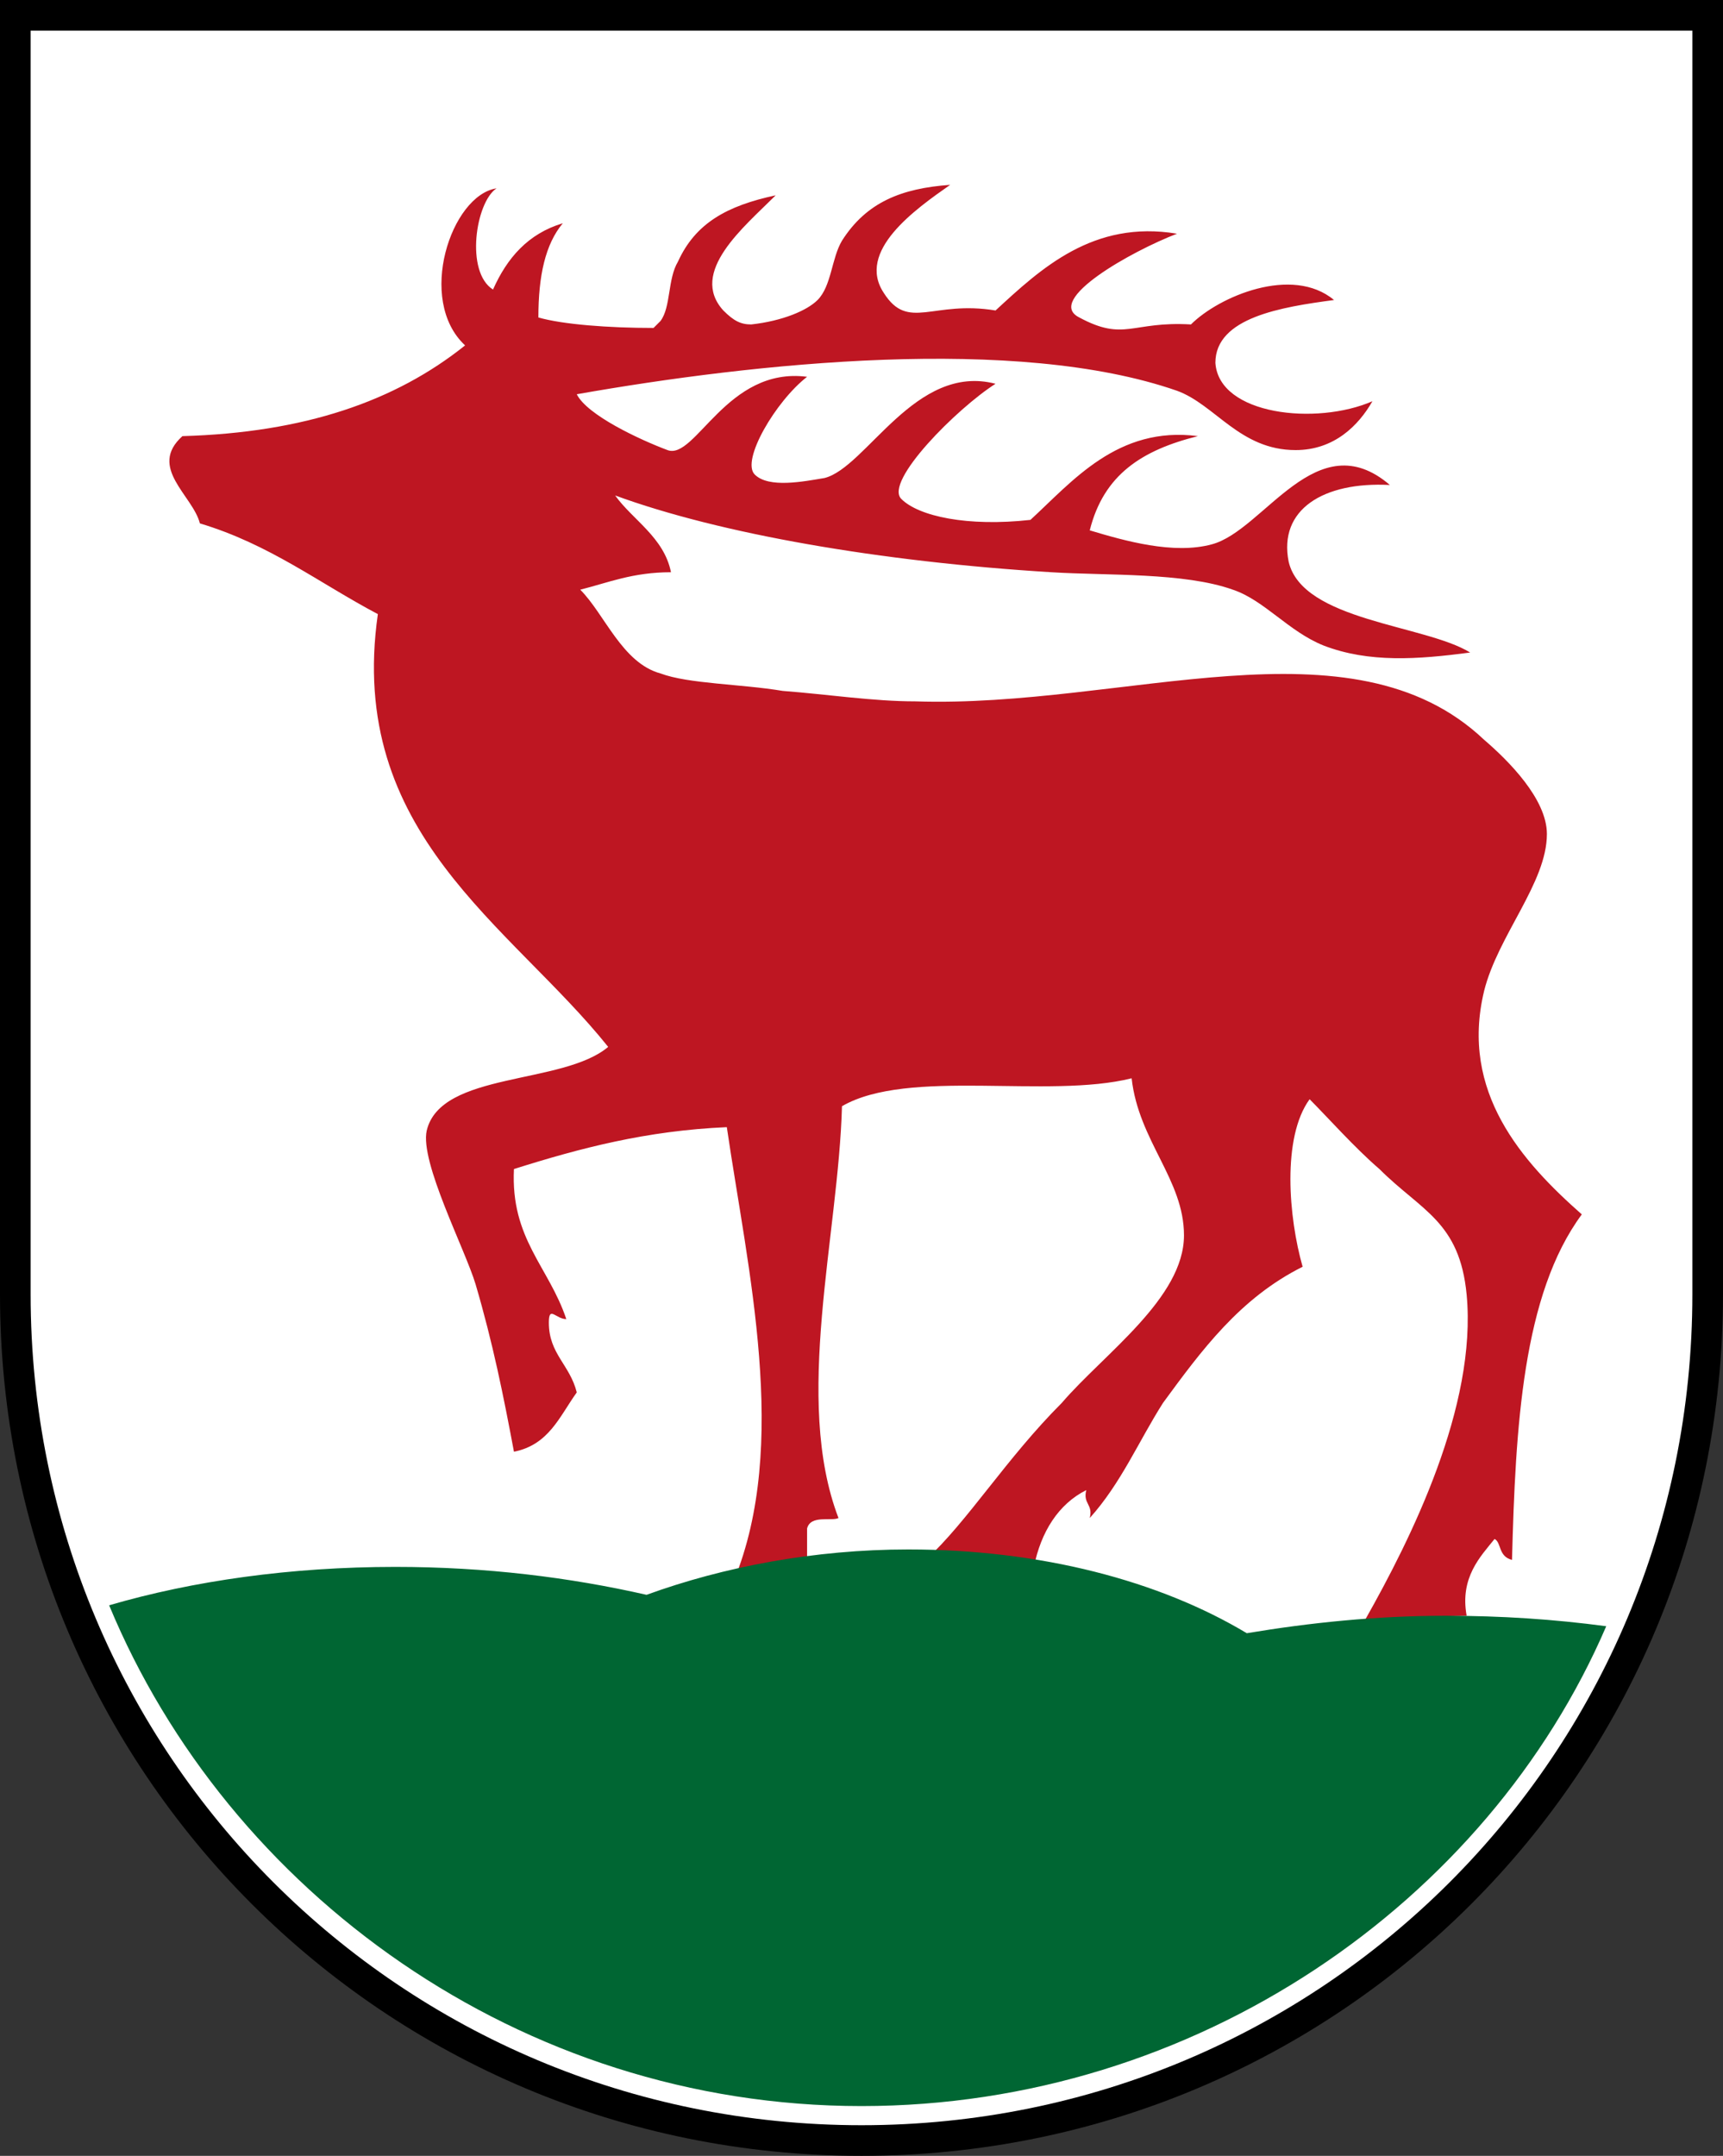 <?xml version="1.0" encoding="UTF-8"?>
<svg width="100%" height="100%"  version="1.1" viewBox="0 0 900 1126" xmlns="http://www.w3.org/2000/svg">
 <rect x="0" y="0" width="900" height="1126" fill="#333333" stroke="none"/>
 <path d="m450 8h442v668c0 244.87-197.13 442-442 442s-442-197.13-442-442v-668z" fill="#fff" stroke="#000" stroke-width="16"/>
 <path class="st0" d="m775.2 517.62c7.291-29.166 32.811-56.508 32.811-82.028 0-18.228-20.051-38.28-32.811-49.217-69.268-65.622-187.75-16.406-297.12-20.051-21.874 0-45.571-3.646-69.268-5.468-21.874-3.646-49.217-3.646-63.8-9.114-20.051-5.468-29.166-30.988-41.925-43.748 14.583-3.646 27.343-9.114 47.394-9.114-3.646-18.228-20.051-27.343-29.166-40.103 54.685 20.051 138.54 34.634 227.86 40.103 29.166 1.823 69.268 0 94.788 9.114 16.406 5.468 29.166 21.874 47.394 29.166 23.697 9.114 49.217 7.291 76.559 3.646-23.697-14.583-87.496-16.406-94.788-47.394-5.468-27.343 18.228-41.925 52.862-40.103-38.28-32.811-65.622 23.697-92.965 30.988-20.051 5.468-45.571-1.823-63.8-7.291 7.291-29.166 27.343-41.925 56.508-49.217-41.925-5.468-65.622 23.697-87.497 43.748-32.811 3.646-58.331-1.823-67.445-10.937s29.166-47.394 49.217-60.154c-41.925-10.937-67.445 43.748-89.319 49.217-10.937 1.823-29.166 5.468-36.457-1.823-7.291-7.291 10.937-38.28 27.343-51.04-41.925-5.468-58.331 43.748-72.914 38.28s-41.925-18.228-47.394-29.166c92.965-16.406 229.68-30.988 313.53-1.823 20.051 7.291 32.811 30.988 61.977 30.988 20.051 0 32.811-12.76 40.103-25.52-29.166 12.76-80.205 7.291-82.028-20.051 0-23.697 34.634-29.166 61.977-32.811-21.874-18.228-60.154-1.823-74.737 12.76-30.988-1.823-34.634 9.114-58.331-3.646-18.228-9.114 27.343-34.634 51.04-43.748-43.748-7.291-71.091 18.228-94.788 40.103-32.811-5.468-45.571 10.937-58.331-9.114-14.583-21.874 16.406-43.748 34.634-56.508-25.52 1.823-43.748 9.114-56.508 29.166-5.468 9.114-5.468 23.697-12.76 30.988-5.468 5.468-18.228 10.937-34.634 12.76-5.468 0-9.114-1.823-14.583-7.291-18.228-20.051 10.937-43.748 27.343-60.154-25.52 5.468-41.925 14.583-51.04 34.634-5.468 9.114-3.646 23.697-9.114 30.988l-3.646 3.646c-23.697 0-47.394-1.823-60.154-5.468 0-21.874 3.646-38.28 12.76-49.217-18.228 5.468-29.166 18.228-36.457 34.634-14.583-9.114-9.114-45.571 1.823-52.862-23.697 3.646-41.925 58.331-16.406 82.028-36.457 29.166-83.851 45.571-147.65 47.394-18.228 16.406 5.468 30.988 9.114 45.571 36.457 10.937 61.977 30.988 92.965 47.394-16.406 114.84 69.268 162.23 120.31 226.03-23.697 20.051-87.496 12.76-94.788 43.748-3.646 16.406 20.051 61.977 25.52 80.205 9.114 30.988 14.583 58.331 20.051 87.496 18.228-3.646 23.697-18.228 32.811-30.988-3.646-14.583-14.583-20.051-14.583-36.457 0-9.114 3.646-1.823 9.114-1.823-9.114-27.343-29.166-41.925-27.343-78.382 34.634-10.937 69.268-20.051 111.19-21.874 10.937 74.737 32.811 165.88 3.646 236.97l38.28-7.291v-20.051c1.823-7.291 12.76-3.646 16.406-5.468-23.697-61.977 0-147.65 1.823-215.1 34.634-20.051 107.55-3.646 151.3-14.583 3.646 32.811 27.343 52.862 27.343 82.028 0 32.811-41.925 61.977-63.8 87.497-29.166 29.166-49.217 61.977-71.091 82.028l56.508 3.646c3.646-18.228 12.76-32.811 27.343-40.103-1.823 7.291 3.646 7.291 1.823 14.583 16.406-18.228 25.52-40.103 38.28-60.154 20.051-27.343 40.103-54.685 72.914-71.091-7.291-25.52-10.937-67.445 3.646-87.496 9.114 9.114 23.697 25.52 36.457 36.457 21.874 21.874 41.925 27.343 45.571 65.622 5.468 58.331-29.166 127.6-52.862 169.52l52.862-1.823c-3.646-20.051 7.291-30.988 14.583-40.103 3.646 1.823 1.823 9.114 9.114 10.937 1.823-69.268 5.468-138.54 36.457-180.46-30.988-27.343-63.8-63.8-51.04-116.66" fill="#be1622"/>
 <path class="st1" d="m839 849.38c-27.343-3.646-54.685-5.468-83.851-5.468-36.457 0-71.091 3.646-103.9 9.114-45.571-27.343-107.55-43.748-176.82-43.748-49.217 0-96.611 9.114-136.71 23.697-40.103-9.114-83.851-14.583-131.24-14.583-54.685 0-105.72 7.291-149.47 20.051 61.977 149.47 214.36 261.56 393 261.56 174.99 0 327.02-106.62 389-250.62z" fill="#063"/>
</svg>
